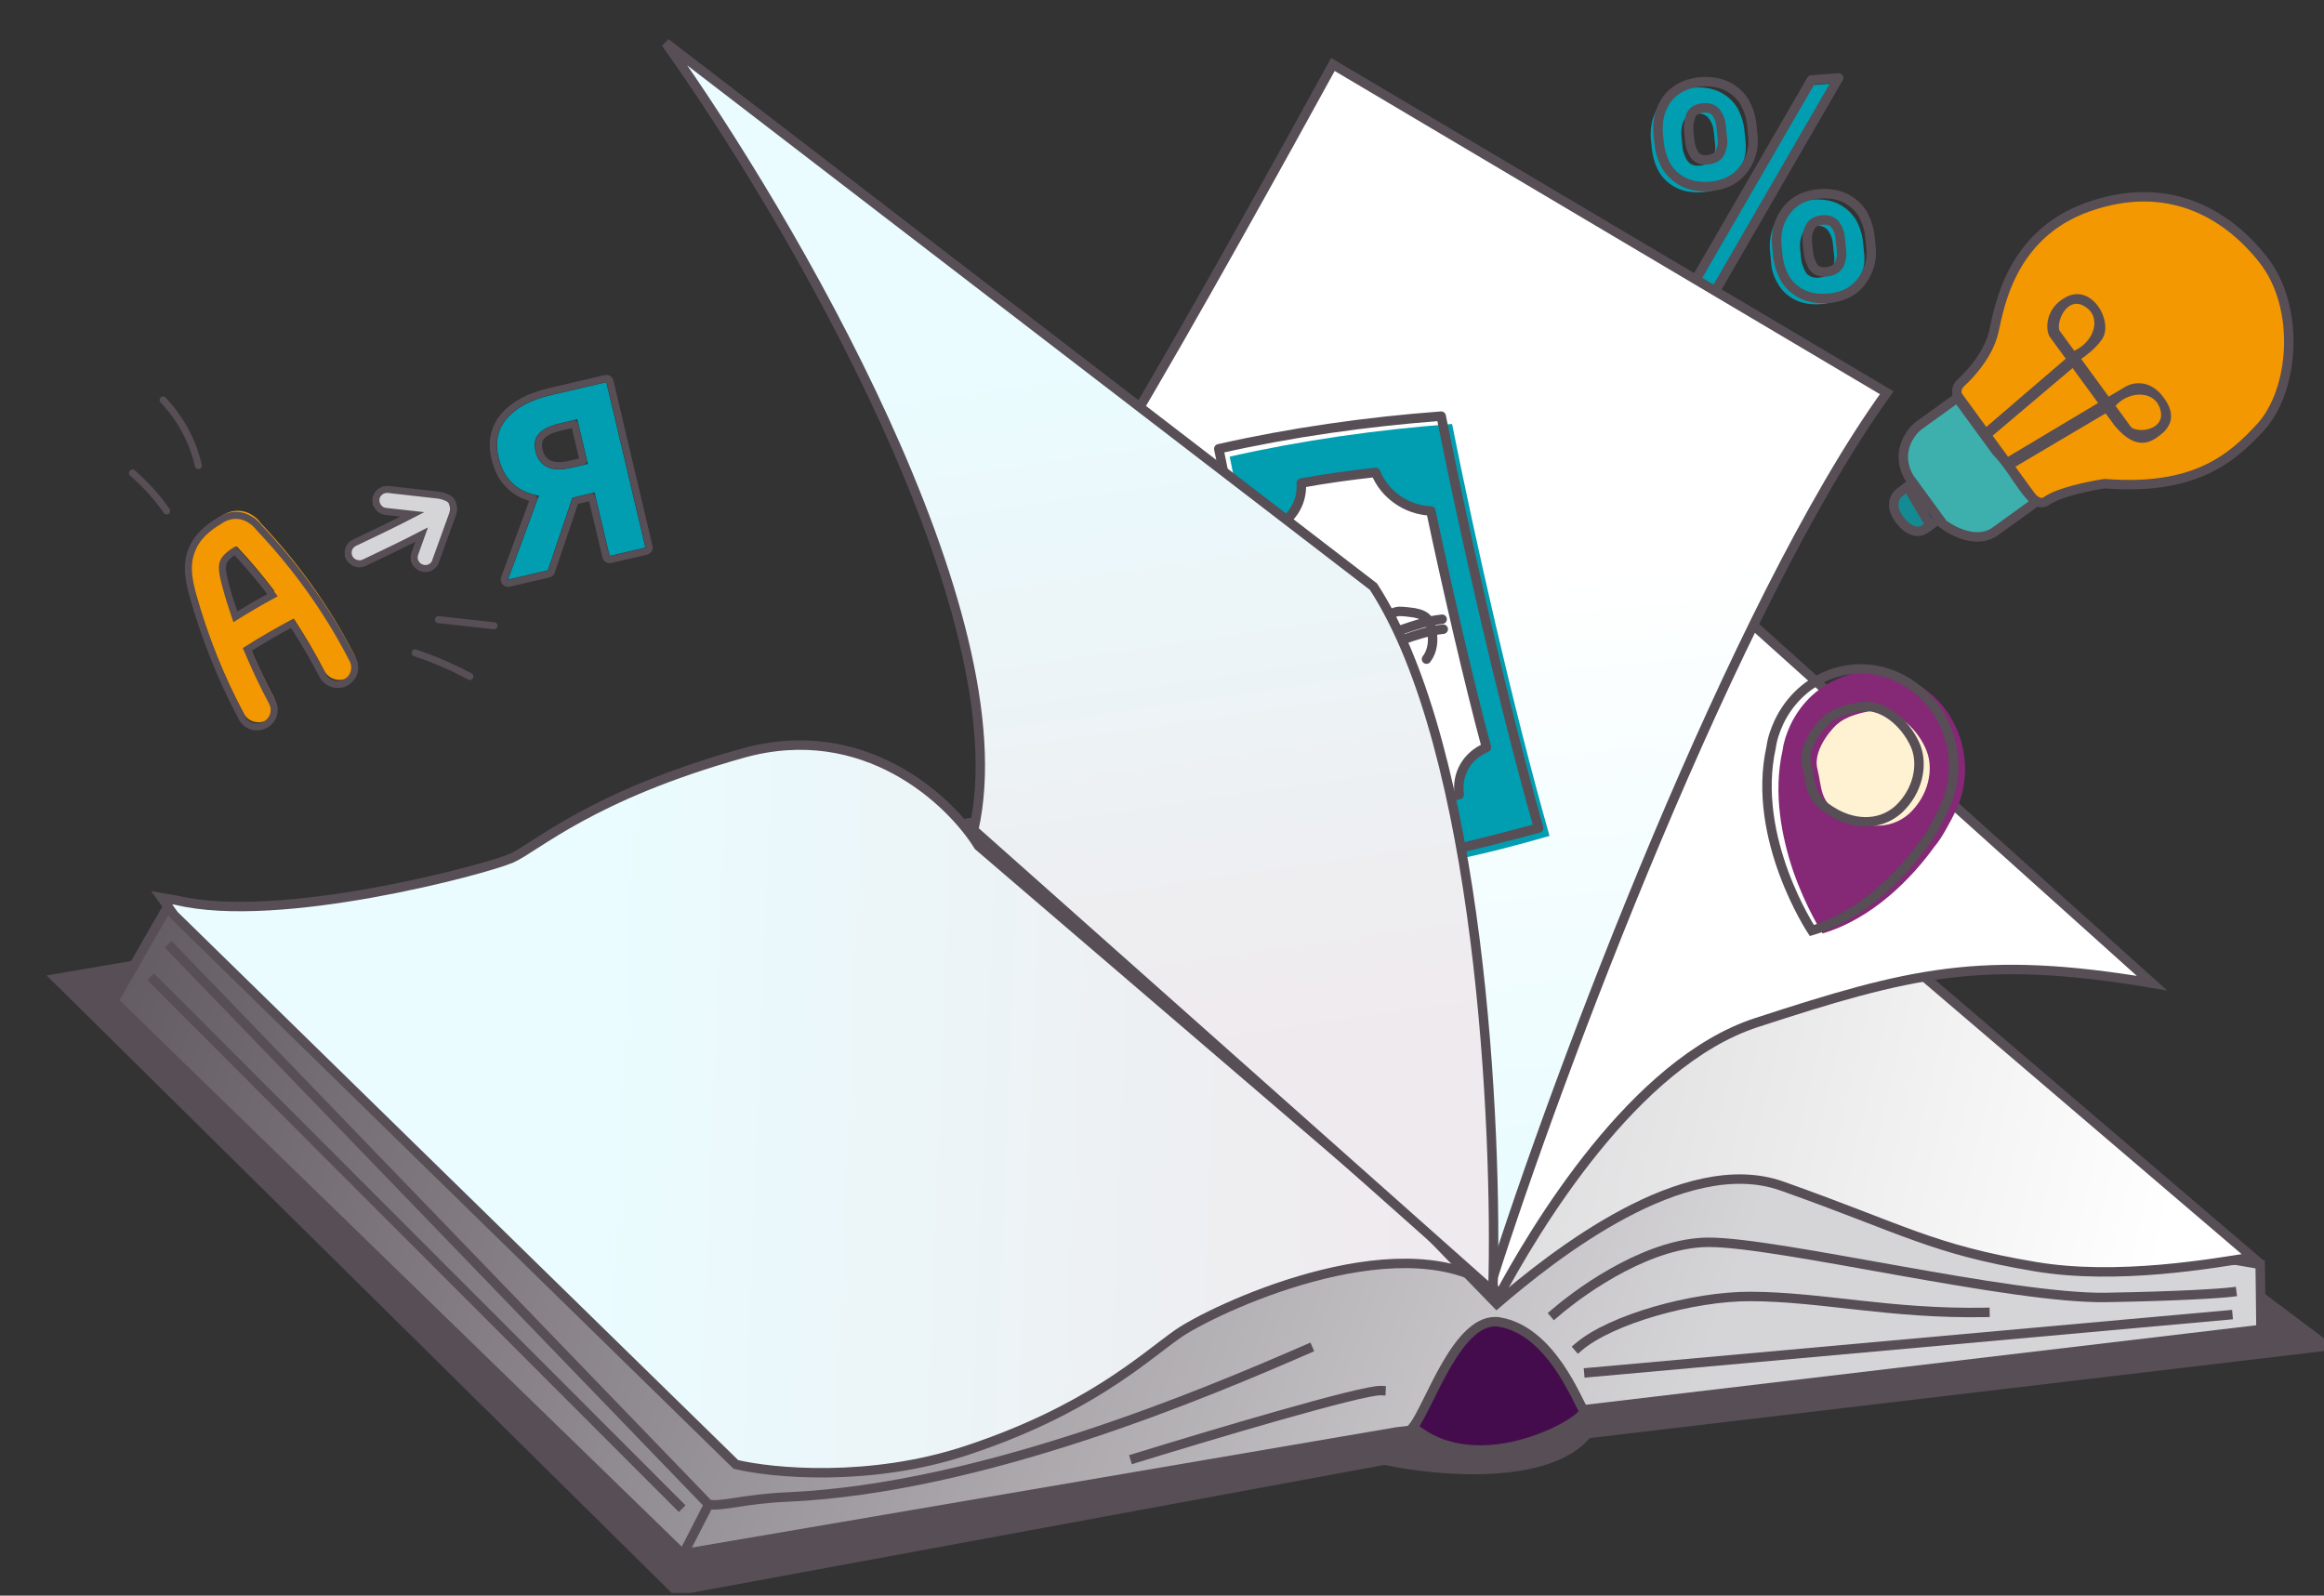 <svg width="434" height="298" viewBox="0 0 434 298" fill="none" xmlns="http://www.w3.org/2000/svg">
<rect x="0" y="0" width="434" height="298" fill="#333333" stroke="none"/>
<g clip-path="url(#clip0_255_44590)">
<path d="M308.483 27.865L308.278 25.82C308.198 24.228 308.369 22.753 308.976 21.328C309.583 19.903 310.423 18.769 311.668 17.945C312.923 17.033 314.486 16.509 316.271 16.362C318.144 16.225 319.792 16.502 321.215 17.193C322.55 17.873 323.671 18.881 324.413 20.109C325.145 21.423 325.605 22.795 325.773 24.396L325.978 26.442C326.146 28.044 325.888 29.509 325.281 30.933C324.683 32.272 323.844 33.406 322.589 34.317C321.335 35.228 319.771 35.752 317.898 35.889C316.025 36.026 314.378 35.749 313.041 35.069C311.706 34.388 310.585 33.381 309.844 32.153C309.112 30.838 308.662 29.38 308.483 27.865ZM312.812 57.636L336.914 16.003L341.998 15.619L317.896 57.252L312.812 57.636ZM313.994 25.332L314.198 27.377C314.262 28.352 314.608 29.183 315.051 29.936C315.581 30.701 316.337 31.051 317.501 30.921C318.666 30.791 319.511 30.36 319.873 29.522C320.237 28.684 320.424 27.827 320.273 26.843L320.068 24.797C320.004 23.823 319.745 23.002 319.216 22.238C318.684 21.474 317.843 21.114 316.678 21.244C315.513 21.374 314.755 21.815 314.393 22.652C314.03 23.49 313.931 24.357 313.994 25.332ZM330.725 48.788L330.52 46.743C330.441 45.151 330.611 43.676 331.209 42.338C331.805 41 332.654 39.779 333.91 38.867C335.164 37.956 336.728 37.432 338.513 37.285C340.386 37.148 342.034 37.425 343.369 38.106C344.705 38.786 345.827 39.794 346.568 41.022C347.299 42.336 347.76 43.708 347.928 45.309L348.133 47.355C348.3 48.956 348.042 50.421 347.446 51.76C346.848 53.098 345.999 54.319 344.745 55.23C343.489 56.141 341.925 56.665 340.052 56.802C338.18 56.939 336.532 56.662 335.197 55.982C333.86 55.301 332.74 54.294 332.009 52.979C331.266 51.751 330.807 50.38 330.725 48.788ZM336.149 46.245L336.354 48.29C336.427 49.178 336.773 50.009 337.206 50.849C337.737 51.614 338.578 51.974 339.743 51.844C340.908 51.714 341.665 51.273 342.115 50.446C342.477 49.608 342.667 48.75 342.515 47.766L342.31 45.72C342.246 44.746 341.988 43.925 341.458 43.161C340.927 42.397 340.084 42.037 338.92 42.167C337.756 42.297 336.997 42.738 336.635 43.575C336.273 44.413 336.085 45.271 336.149 46.245Z" fill="#009EB0"/>
<path d="M309.845 26.79L309.64 24.744C309.559 23.153 309.73 21.677 310.338 20.253C310.945 18.828 311.783 17.693 313.028 16.869C314.283 15.957 315.847 15.434 317.633 15.287C319.504 15.15 321.152 15.427 322.576 16.117C323.912 16.798 325.033 17.805 325.774 19.033C326.507 20.348 326.966 21.719 327.134 23.32L327.339 25.366C327.506 26.968 327.248 28.433 326.641 29.858C326.045 31.196 325.205 32.331 323.951 33.242C322.695 34.153 321.131 34.677 319.259 34.814C317.386 34.951 315.738 34.674 314.403 33.993C313.067 33.313 311.946 32.305 311.204 31.078C310.472 29.763 310.022 28.305 309.845 26.79ZM314.173 56.56L338.275 14.927L343.359 14.543L319.258 56.176L314.173 56.56ZM315.355 24.256L315.56 26.302C315.624 27.276 315.969 28.107 316.412 28.861C316.943 29.625 317.698 29.975 318.863 29.845C320.026 29.715 320.873 29.284 321.235 28.447C321.597 27.609 321.785 26.752 321.634 25.767L321.429 23.722C321.365 22.747 321.106 21.927 320.576 21.163C320.046 20.399 319.204 20.038 318.039 20.168C316.874 20.299 316.116 20.739 315.754 21.577C315.479 22.424 315.291 23.282 315.355 24.256ZM331.999 47.703L331.794 45.657C331.713 44.066 331.885 42.591 332.481 41.252C333.079 39.914 333.928 38.693 335.182 37.782C336.438 36.871 338.002 36.346 339.787 36.2C341.66 36.062 343.308 36.34 344.643 37.02C345.979 37.701 347.099 38.708 347.842 39.936C348.573 41.251 349.034 42.622 349.201 44.224L349.406 46.269C349.574 47.871 349.316 49.336 348.718 50.674C348.122 52.012 347.272 53.233 346.017 54.144C344.763 55.056 343.199 55.58 341.326 55.717C339.454 55.853 337.806 55.577 336.47 54.896C335.134 54.216 334.013 53.208 333.281 51.894C332.628 50.676 332.167 49.304 331.999 47.703ZM337.509 45.169L337.714 47.215C337.789 48.102 338.134 48.933 338.568 49.774C339.097 50.538 339.94 50.899 341.104 50.768C342.268 50.638 343.027 50.197 343.477 49.37C343.839 48.532 344.027 47.675 343.875 46.691L343.67 44.645C343.606 43.67 343.348 42.85 342.818 42.086C342.287 41.322 341.446 40.961 340.281 41.091C339.116 41.221 338.359 41.662 337.995 42.5C337.547 43.328 337.436 44.282 337.509 45.169Z" stroke="#574E56" stroke-width="1.763" stroke-miterlimit="10" stroke-linecap="round" stroke-linejoin="round"/>
<path d="M126.28 297.101L10.539 182.752L281.79 136.475L434.449 251.386L296.419 267.749C289.195 276.723 268.172 274.783 258.563 272.691L126.28 297.101Z" fill="#574E56" stroke="#574E56" stroke-width="1.763" stroke-linecap="square"/>
<path d="M260.885 267.422L127.452 290.223L21.211 186.948L31.343 169.275L32.726 169.508L422.084 236.141L422.157 242.215L422.229 248.29L260.885 267.422Z" fill="url(#paint0_linear_255_44590)"/>
<path d="M19.992 185.762L21.213 186.948M21.213 186.948L127.454 290.223L260.887 267.422L422.231 248.29L422.159 242.215L422.086 236.141L32.729 169.508L31.345 169.275L21.213 186.948Z" stroke="#574E56" stroke-width="1.763" stroke-linecap="square"/>
<path d="M137.421 273.501L32.492 170.883L30.193 167.664L32.961 168.131C52.099 172.773 90.894 162.327 95.514 160.275C100.135 158.224 110.314 148.615 138.718 140.665C161.44 134.304 177.535 149.568 182.742 157.995L278.433 240.027C260.468 228.506 226.338 244.611 219.864 249.182C213.39 253.752 203.21 263.36 180.577 270.869C162.47 276.874 144.261 275.126 137.421 273.501Z" fill="url(#paint1_linear_255_44590)" stroke="#574E56" stroke-width="1.763" stroke-linecap="square"/>
<path d="M332.776 221.507C314.519 215.031 290.064 234.443 279.502 243.514L259.707 223.094L338.244 164.393L420.651 234.796C413.34 235.924 395.534 239.163 380.036 236.55C360.662 233.285 355.597 229.6 332.776 221.507Z" fill="url(#paint2_linear_255_44590)" stroke="#574E56" stroke-width="1.763" stroke-linecap="square"/>
<path d="M328.017 190.979C305.106 198.439 286.645 229.461 279.685 242.443C269.047 218.002 283.895 126.92 293.24 86.032L401.875 183.613C370.048 178.248 356.656 181.651 328.017 190.979Z" fill="white" stroke="#574E56" stroke-width="1.763" stroke-linecap="square"/>
<path d="M352.345 73.349C323.991 112.732 290.864 200.524 278.525 239.493L201.856 171.127C199.997 148.636 199.059 99.031 210.187 80.525C221.315 62.017 240.642 27.152 248.914 12.033L352.345 73.349Z" fill="url(#paint3_linear_255_44590)" stroke="#574E56" stroke-width="1.763" stroke-linecap="square"/>
<path d="M271.286 160.631C270.997 160.63 270.853 160.631 270.724 160.764C264.806 161.959 258.715 162.887 252.594 163.55C249.937 156.495 247.265 149.306 244.737 142.119C239.668 127.61 234.352 106.979 230.848 91.007C230.833 90.873 230.963 90.741 230.948 90.607C230.919 90.341 230.744 90.075 230.586 89.941C230.264 88.345 229.943 86.747 229.637 85.283C243.127 82.23 257.169 80.24 271.17 79.182C275.408 100.478 282.514 132.023 289.369 156.115C283.366 157.842 277.348 159.436 271.286 160.631Z" fill="#009EB0"/>
<path d="M269.25 159.166C268.963 159.166 268.819 159.165 268.689 159.298C262.771 160.492 256.678 161.422 250.557 162.083C247.901 155.028 245.23 147.841 242.703 140.653C237.634 126.143 232.315 105.513 228.813 89.541C228.798 89.408 228.927 89.275 228.913 89.142C228.884 88.876 228.71 88.609 228.551 88.476C228.23 86.879 227.908 85.282 227.602 83.818C241.092 80.763 255.134 78.773 269.136 77.716C273.373 99.012 280.479 130.556 287.334 154.65C281.315 156.243 275.298 157.837 269.25 159.166Z" stroke="#574E56" stroke-width="1.763" stroke-miterlimit="10" stroke-linecap="round" stroke-linejoin="round"/>
<path d="M250.121 145.182C249.468 143.185 248.507 139.725 247.72 136.53C246.744 132.936 245.783 129.476 245.318 127.879C242.137 118.694 239.358 109.243 237.053 98.861C240.953 97.665 243.292 94.074 243.007 90.214C247.384 89.417 252.065 88.754 256.904 88.224C258.515 92.35 262.731 95.281 267.212 95.416C269.973 108.593 274.422 127.893 277.595 139.606C274.012 141.068 271.947 144.528 272.521 148.387C268.46 149.45 264.673 150.38 260.858 151.043C258.729 147.449 254.429 145.052 250.121 145.182Z" fill="white" stroke="#574E56" stroke-width="1.763" stroke-miterlimit="10" stroke-linecap="round" stroke-linejoin="round"/>
<path d="M266.396 123.099C267.53 121.636 267.74 119.64 267.39 117.777C267.271 116.711 266.851 115.513 265.783 114.981C265.321 114.714 264.729 114.581 264.138 114.448C263.115 114.314 262.235 114.18 261.228 114.18C260.233 114.312 259.413 114.711 258.926 115.509C258.697 116.041 258.612 116.575 258.541 117.239C258.545 118.571 258.549 119.901 258.409 121.233C258.268 122.563 257.84 123.893 256.776 124.691C255.712 125.49 254.014 125.754 252.786 125.088C251.402 124.289 250.936 122.691 250.644 121.361C250.381 120.295 250.135 119.365 250.304 118.299C250.474 117.235 251.105 116.437 252.054 115.906" stroke="#574E56" stroke-width="1.763" stroke-miterlimit="10" stroke-linecap="round" stroke-linejoin="round"/>
<path d="M269.315 115.647C264.043 116.176 259.6 118.969 254.472 119.499C252.197 119.765 249.862 119.497 247.789 120.294" stroke="#574E56" stroke-width="1.763" stroke-miterlimit="10" stroke-linecap="round" stroke-linejoin="round"/>
<path d="M269.522 117.509C264.25 118.04 259.805 120.832 254.678 121.362C252.402 121.627 250.067 121.36 247.996 122.156" stroke="#574E56" stroke-width="1.763" stroke-miterlimit="10" stroke-linecap="round" stroke-linejoin="round"/>
<path d="M181.826 155.01C190.985 114.655 147.308 40.198 124.324 8.014L256.484 109.56C276.334 140.084 279.721 210.679 278.789 241.189L181.826 155.01Z" fill="url(#paint4_linear_255_44590)" stroke="#574E56" stroke-width="1.763" stroke-linecap="square"/>
<path d="M280.031 246.909C272.281 245.603 266.897 262.772 263.887 266.511C276.316 277.099 296.887 264.997 295.738 263.387C294.589 261.779 289.717 248.542 280.031 246.909Z" fill="#450C4D" stroke="#574E56" stroke-width="1.763" stroke-linecap="square"/>
<path d="M290.277 245.33C296.341 240.107 308.515 231.983 319.152 232.013C332.445 232.05 375.535 242.62 393.323 242.312C407.552 242.066 414.884 241.539 416.771 241.306" stroke="#574E56" stroke-width="1.763" stroke-linecap="square"/>
<path d="M296.713 256.335L416.038 245.591" stroke="#574E56" stroke-width="1.763" stroke-linecap="square"/>
<path d="M294.752 251.595C300.814 246.372 316.211 242.097 326.848 242.127C340.143 242.164 352.889 245.416 370.677 245.107" stroke="#574E56" stroke-width="1.763" stroke-linecap="square"/>
<path d="M32.025 176.995L132.343 280.975M132.343 280.975C134.857 281.398 139.041 279.936 146.989 279.586C183.285 277.99 225.107 260.242 244.264 251.901M132.343 280.975L128.188 289.092" stroke="#574E56" stroke-width="1.763" stroke-linecap="square"/>
<path d="M28.773 183.059L126.772 281.138" stroke="#574E56" stroke-width="1.763" stroke-linecap="square"/>
<path d="M211.957 272.355C225.803 268.076 254.375 259.557 257.896 259.71" stroke="#574E56" stroke-width="1.763" stroke-linecap="square"/>
<path d="M366.445 75.568L372.872 84.373C376.616 88.039 379.434 95.556 382.23 93.539C384.467 91.924 390.377 90.726 393.051 90.329C409.849 91.651 413.611 86.813 420.814 81.085C428.017 75.356 429.74 57.486 422.626 48.47C415.512 39.454 404.404 33.496 389.865 38.681C375.327 43.865 373.322 57.693 372.333 61.944C371.345 66.195 367.975 69.864 366.163 71.525C364.715 72.854 365.748 74.773 366.445 75.568Z" fill="#F39800"/>
<path d="M374.464 78.269C369.914 73.204 369.979 68.711 370.581 67.099C370.775 64.83 371.944 63.158 372.379 61.371C374.374 53.167 377.197 48.704 379.143 46.415C393.788 30.895 409.848 38.763 410.081 38.595C410.314 38.427 423.115 44.755 425.349 54.639C427.583 64.524 421.828 71.507 418.893 75.041C415.957 78.574 406.226 82.059 402.236 81.222C399.044 80.554 392.028 81.454 388.92 81.989C385.998 82.858 379.016 83.334 374.464 78.269Z" fill="#F39800"/>
<path d="M387.304 51.479C387.555 58.127 394.856 63.251 403.61 62.924C412.364 62.597 419.257 56.943 419.006 50.295C418.754 43.647 411.454 38.523 402.7 38.85C393.946 39.177 387.053 44.831 387.304 51.479Z" fill="#F39800"/>
<path d="M358.246 79.537L365.747 74.125L380.122 93.821L372.622 99.233C369.246 101.669 364.612 99.264 362.716 97.756L357.143 90.123C353.578 85.237 356.393 81.03 358.246 79.537Z" fill="#3DAFAD" stroke="#574E56" stroke-width="1.763" stroke-linecap="square"/>
<path d="M354.922 91.846L357.202 90.201L362.084 96.888L359.803 98.533C359.104 99.281 357.141 100.066 354.872 97.231C352.604 94.394 353.96 92.459 354.922 91.846Z" fill="#148A93" stroke="#574E56" stroke-width="1.763" stroke-linecap="square"/>
<path fill-rule="evenodd" clip-rule="evenodd" d="M404.096 74.302C401.559 70.826 398.517 71.37 397.017 72.158L393.797 74.082L388.66 67.044C389.593 66.372 391.339 65.111 392.548 63.354C394.737 60.173 390.728 52.818 385.761 55.517C381.788 57.677 381.975 61.787 382.821 62.945L385.781 66.999L370.25 80.33L371.433 81.951L387.049 68.737L391.815 75.266L374.224 85.774L375.578 87.629L393.222 77.196L394.914 79.512C399.267 84.734 402.166 82.294 403.869 80.861C403.951 80.791 404.033 80.723 404.111 80.658C405.107 79.586 406.546 77.659 404.096 74.302ZM384.57 61.685L387.36 65.508C391.13 63.849 392.733 58.977 389.02 57.058C386.08 55.538 384.054 59.758 384.57 61.685ZM395.068 75.79L398.025 79.842C399.691 80.938 404.102 80.161 403.531 76.932C402.809 72.857 397.74 72.801 395.068 75.79Z" fill="#574E56"/>
<path d="M360.473 98.095L356.221 90.903L357.199 90.198L362.103 96.917L360.473 98.095Z" fill="#0A5369" stroke="#574E56" stroke-width="1.763" stroke-linecap="square"/>
<path d="M366.445 75.567L372.872 84.373C376.614 88.039 379.434 95.556 382.23 93.539C384.467 91.924 390.377 90.726 393.051 90.329C409.849 91.65 416.751 85.671 422.18 79.757C428.399 72.984 429.74 57.486 422.626 48.47C415.512 39.454 404.403 33.496 389.864 38.681C375.326 43.865 373.322 57.693 372.333 61.943C371.345 66.195 367.975 69.864 366.163 71.525C364.715 72.854 365.748 74.773 366.445 75.567Z" stroke="#574E56" stroke-width="1.763" stroke-linecap="square"/>
<path d="M334.849 162.616C337.217 169.481 340.352 174.333 340.352 174.333C349.75 171.561 357.105 163.918 361.309 158.044C362.505 156.749 364.418 153.133 365.235 151.425C369.421 142.561 365.794 131.801 357.252 127.347C348.709 122.892 338.521 126.579 334.336 135.445C333.646 136.974 333.11 138.477 332.902 140.085C331.08 148.099 332.733 156.34 334.849 162.616Z" fill="#852876"/>
<path d="M363.088 150.902C367.274 142.037 363.647 131.278 355.104 126.824C346.563 122.368 336.375 126.056 332.19 134.921C331.5 136.449 330.964 137.954 330.756 139.563C326.955 156.558 338.357 173.786 338.357 173.786C347.756 171.013 355.111 163.371 359.315 157.496C360.51 156.201 362.272 152.609 363.088 150.902Z" stroke="#574E56" stroke-width="1.763" stroke-miterlimit="10" stroke-linecap="round"/>
<path d="M343.181 135.203C342.876 135.251 338.449 139.745 339.378 143.534C340.307 147.323 339.743 149.619 343.747 152.126C347.75 154.633 352.85 155.23 356.539 151.957C360.204 148.533 361.13 143.658 359.794 140.25C358.432 136.688 354.409 132.136 349.507 132.767C344.632 133.552 343.181 135.203 343.181 135.203Z" fill="#FEF2D2"/>
<path d="M341.177 134.422C340.872 134.47 336.445 138.964 337.374 142.753C338.303 146.542 337.739 148.839 341.743 151.345C345.771 154.005 350.846 154.449 354.535 151.178C358.2 147.752 359.126 142.877 357.79 139.469C356.453 136.06 352.405 131.356 347.505 131.986C342.477 132.795 341.177 134.422 341.177 134.422Z" stroke="#574E56" stroke-width="1.763" stroke-miterlimit="10" stroke-linecap="round"/>
<path d="M82.757 93.008C81.991 92.671 81.341 92.585 80.783 92.534L71.926 91.532C70.81 91.43 69.726 92.227 69.625 93.34C69.525 94.451 70.327 95.534 71.443 95.637L76.429 96.189C72.852 98.044 69.28 99.743 65.645 101.471C64.571 101.959 64.155 103.215 64.618 104.224C65.081 105.232 66.37 105.713 67.38 105.254C71.015 103.525 74.65 101.797 78.164 99.971L76.891 103.521C76.48 104.622 77.093 105.79 78.105 106.168C78.658 106.374 79.187 106.363 79.692 106.133C80.198 105.903 80.616 105.484 80.759 104.962L83.955 96.12C83.994 95.874 84.297 95.203 83.985 94.355C83.938 93.919 83.585 93.317 82.757 93.008Z" fill="#D5D4D6"/>
<path d="M83.335 92.884C82.569 92.546 81.919 92.461 81.362 92.41L72.504 91.407C71.389 91.305 70.305 92.103 70.204 93.215C70.103 94.327 70.906 95.41 72.021 95.512L77.007 96.065C73.431 97.919 69.858 99.619 66.224 101.347C65.15 101.835 64.733 103.091 65.196 104.099C65.659 105.108 66.948 105.588 67.959 105.129C71.593 103.401 75.228 101.672 78.742 99.847L77.47 103.396C77.058 104.497 77.671 105.666 78.684 106.044C79.236 106.249 79.766 106.238 80.27 106.008C80.776 105.778 81.195 105.359 81.337 104.838L84.533 95.996C84.573 95.749 84.876 95.078 84.563 94.23C84.516 93.794 84.164 93.193 83.335 92.884Z" stroke="#574E56" stroke-width="1.312" stroke-miterlimit="10"/>
<path d="M44.388 95.394C42.857 95.368 41.724 96.12 41.122 96.514C39.28 97.626 37.086 99.272 36.076 102.011C34.996 104.786 35.623 107.586 36.248 110.032C38.484 118.075 41.573 125.865 45.512 133.223C46.308 134.78 48.2 135.337 49.759 134.546L49.831 134.511C51.391 133.72 51.979 131.729 51.113 130.207C49.414 127.059 47.892 123.732 46.477 120.44C49.169 118.719 52.003 117.105 54.874 115.561C56.928 118.707 58.841 121.926 60.541 125.251C61.337 126.808 63.264 127.436 64.824 126.645C66.384 125.855 67.009 123.934 66.213 122.377C61.584 113.319 55.679 105.086 48.679 97.674C48.245 97.003 46.702 95.38 44.388 95.394ZM44.293 114.419C43.636 112.435 42.943 110.381 42.428 108.326C42.061 106.908 41.655 105.242 42.039 104.246C42.388 103.356 43.413 102.57 44.228 102.068C46.741 104.714 49.042 107.468 51.237 110.365C48.933 111.622 46.594 112.985 44.293 114.419Z" fill="#F39800"/>
<path d="M44.076 96.247C42.544 96.222 41.412 96.974 40.81 97.368C38.968 98.48 36.774 100.126 35.764 102.865C34.682 105.64 35.31 108.44 35.935 110.886C38.172 118.929 41.26 126.719 45.2 134.078C45.996 135.634 47.886 136.19 49.447 135.4L49.517 135.364C51.077 134.574 51.666 132.582 50.8 131.062C49.101 127.914 47.579 124.586 46.165 121.294C48.856 119.574 51.691 117.959 54.562 116.415C56.616 119.561 58.529 122.78 60.229 126.106C61.025 127.662 62.952 128.289 64.511 127.499C66.071 126.709 66.696 124.788 65.901 123.231C61.271 114.173 55.367 105.939 48.365 98.528C47.826 97.822 46.318 96.269 44.076 96.247ZM43.944 115.202C43.287 113.219 42.594 111.164 42.079 109.109C41.712 107.691 41.306 106.025 41.691 105.029C42.039 104.14 43.065 103.353 43.88 102.851C46.393 105.497 48.693 108.252 50.888 111.149C48.584 112.405 46.246 113.768 43.944 115.202Z" stroke="#574E56" stroke-width="1.312" stroke-miterlimit="10"/>
<path d="M106.885 92.938L102.301 106.508L94.873 108.24L100.639 92.57C99.703 92.423 98.729 92.118 97.717 91.654C96.699 91.162 95.777 90.419 94.951 89.425C94.118 88.403 93.504 87.055 93.109 85.383C92.435 82.529 92.966 80.109 94.705 78.122C96.437 76.106 99.189 74.658 102.963 73.778L113.221 71.386L120.518 102.261L113.842 103.817L111.041 91.969L106.885 92.938ZM104.495 79.079C103.346 79.346 102.389 79.706 101.625 80.159C100.89 80.603 100.37 81.166 100.064 81.845C99.787 82.518 99.762 83.33 99.986 84.282C100.307 85.636 101.019 86.611 102.124 87.205C103.251 87.763 104.758 87.823 106.645 87.382L109.784 86.651L107.811 78.305L104.495 79.079Z" fill="#009EB0"/>
<path d="M110.509 92.826L113.145 103.979C113.236 104.363 113.621 104.601 114.006 104.511L120.682 102.954C121.068 102.865 121.305 102.481 121.215 102.098L113.917 71.224C113.826 70.84 113.441 70.602 113.057 70.691L102.798 73.084C98.943 73.983 96.03 75.484 94.163 77.655C92.257 79.835 91.692 82.498 92.412 85.546C92.825 87.292 93.477 88.746 94.395 89.874L94.4 89.879C95.282 90.941 96.283 91.753 97.406 92.296L97.419 92.302C98.186 92.653 98.939 92.922 99.68 93.103L94.201 107.993C94.11 108.24 94.163 108.516 94.337 108.712C94.512 108.909 94.781 108.995 95.037 108.935L102.466 107.203C102.706 107.147 102.901 106.97 102.98 106.737L107.436 93.543L110.509 92.826ZM104.659 79.773L107.279 79.162L108.924 86.118L106.48 86.688C104.679 87.108 103.367 87.02 102.452 86.571C101.555 86.085 100.961 85.295 100.683 84.119C100.482 83.27 100.522 82.621 100.722 82.127C100.96 81.604 101.37 81.149 101.994 80.77C102.678 80.366 103.56 80.029 104.659 79.773Z" stroke="#574E56" stroke-width="1.312" stroke-linejoin="round"/>
<path d="M77.523 121.934C81.051 123.09 84.459 124.583 87.757 126.342" stroke="#574E56" stroke-width="1.312" stroke-miterlimit="10" stroke-linecap="round" stroke-linejoin="round"/>
<path d="M81.881 115.718C85.365 116.107 88.849 116.497 92.266 116.867" stroke="#574E56" stroke-width="1.312" stroke-miterlimit="10" stroke-linecap="round" stroke-linejoin="round"/>
<path d="M37.05 86.955C36.02 82.403 33.694 78.122 30.455 74.701" stroke="#574E56" stroke-width="1.312" stroke-miterlimit="10" stroke-linecap="round" stroke-linejoin="round"/>
<path d="M31.125 95.423C29.305 92.793 27.123 90.419 24.734 88.328" stroke="#574E56" stroke-width="1.312" stroke-miterlimit="10" stroke-linecap="round" stroke-linejoin="round"/>
</g>
<defs>
<linearGradient id="paint0_linear_255_44590" x1="-6.703" y1="157.363" x2="310.147" y2="276.234" gradientUnits="userSpaceOnUse">
<stop stop-color="#574E56"/>
<stop offset="1" stop-color="#D5D4D6"/>
</linearGradient>
<linearGradient id="paint1_linear_255_44590" x1="263.674" y1="229.548" x2="111.151" y2="223.43" gradientUnits="userSpaceOnUse">
<stop stop-color="#EFEAED"/>
<stop offset="1" stop-color="#EAFCFF"/>
</linearGradient>
<linearGradient id="paint2_linear_255_44590" x1="251.708" y1="193.986" x2="404.908" y2="230.048" gradientUnits="userSpaceOnUse">
<stop stop-color="#D5D4D6"/>
<stop offset="1" stop-color="white"/>
</linearGradient>
<linearGradient id="paint3_linear_255_44590" x1="277.754" y1="218.62" x2="268.044" y2="108.678" gradientUnits="userSpaceOnUse">
<stop stop-color="#EAFCFF"/>
<stop offset="1" stop-color="white"/>
</linearGradient>
<linearGradient id="paint4_linear_255_44590" x1="238.597" y1="195.825" x2="219.492" y2="64.158" gradientUnits="userSpaceOnUse">
<stop stop-color="#EFEAED"/>
<stop offset="1" stop-color="#EAFCFF"/>
</linearGradient>
<clipPath id="clip0_255_44590">
<rect width="434" height="297" fill="white" transform="translate(0 0.5)"/>
</clipPath>
</defs>
</svg>
